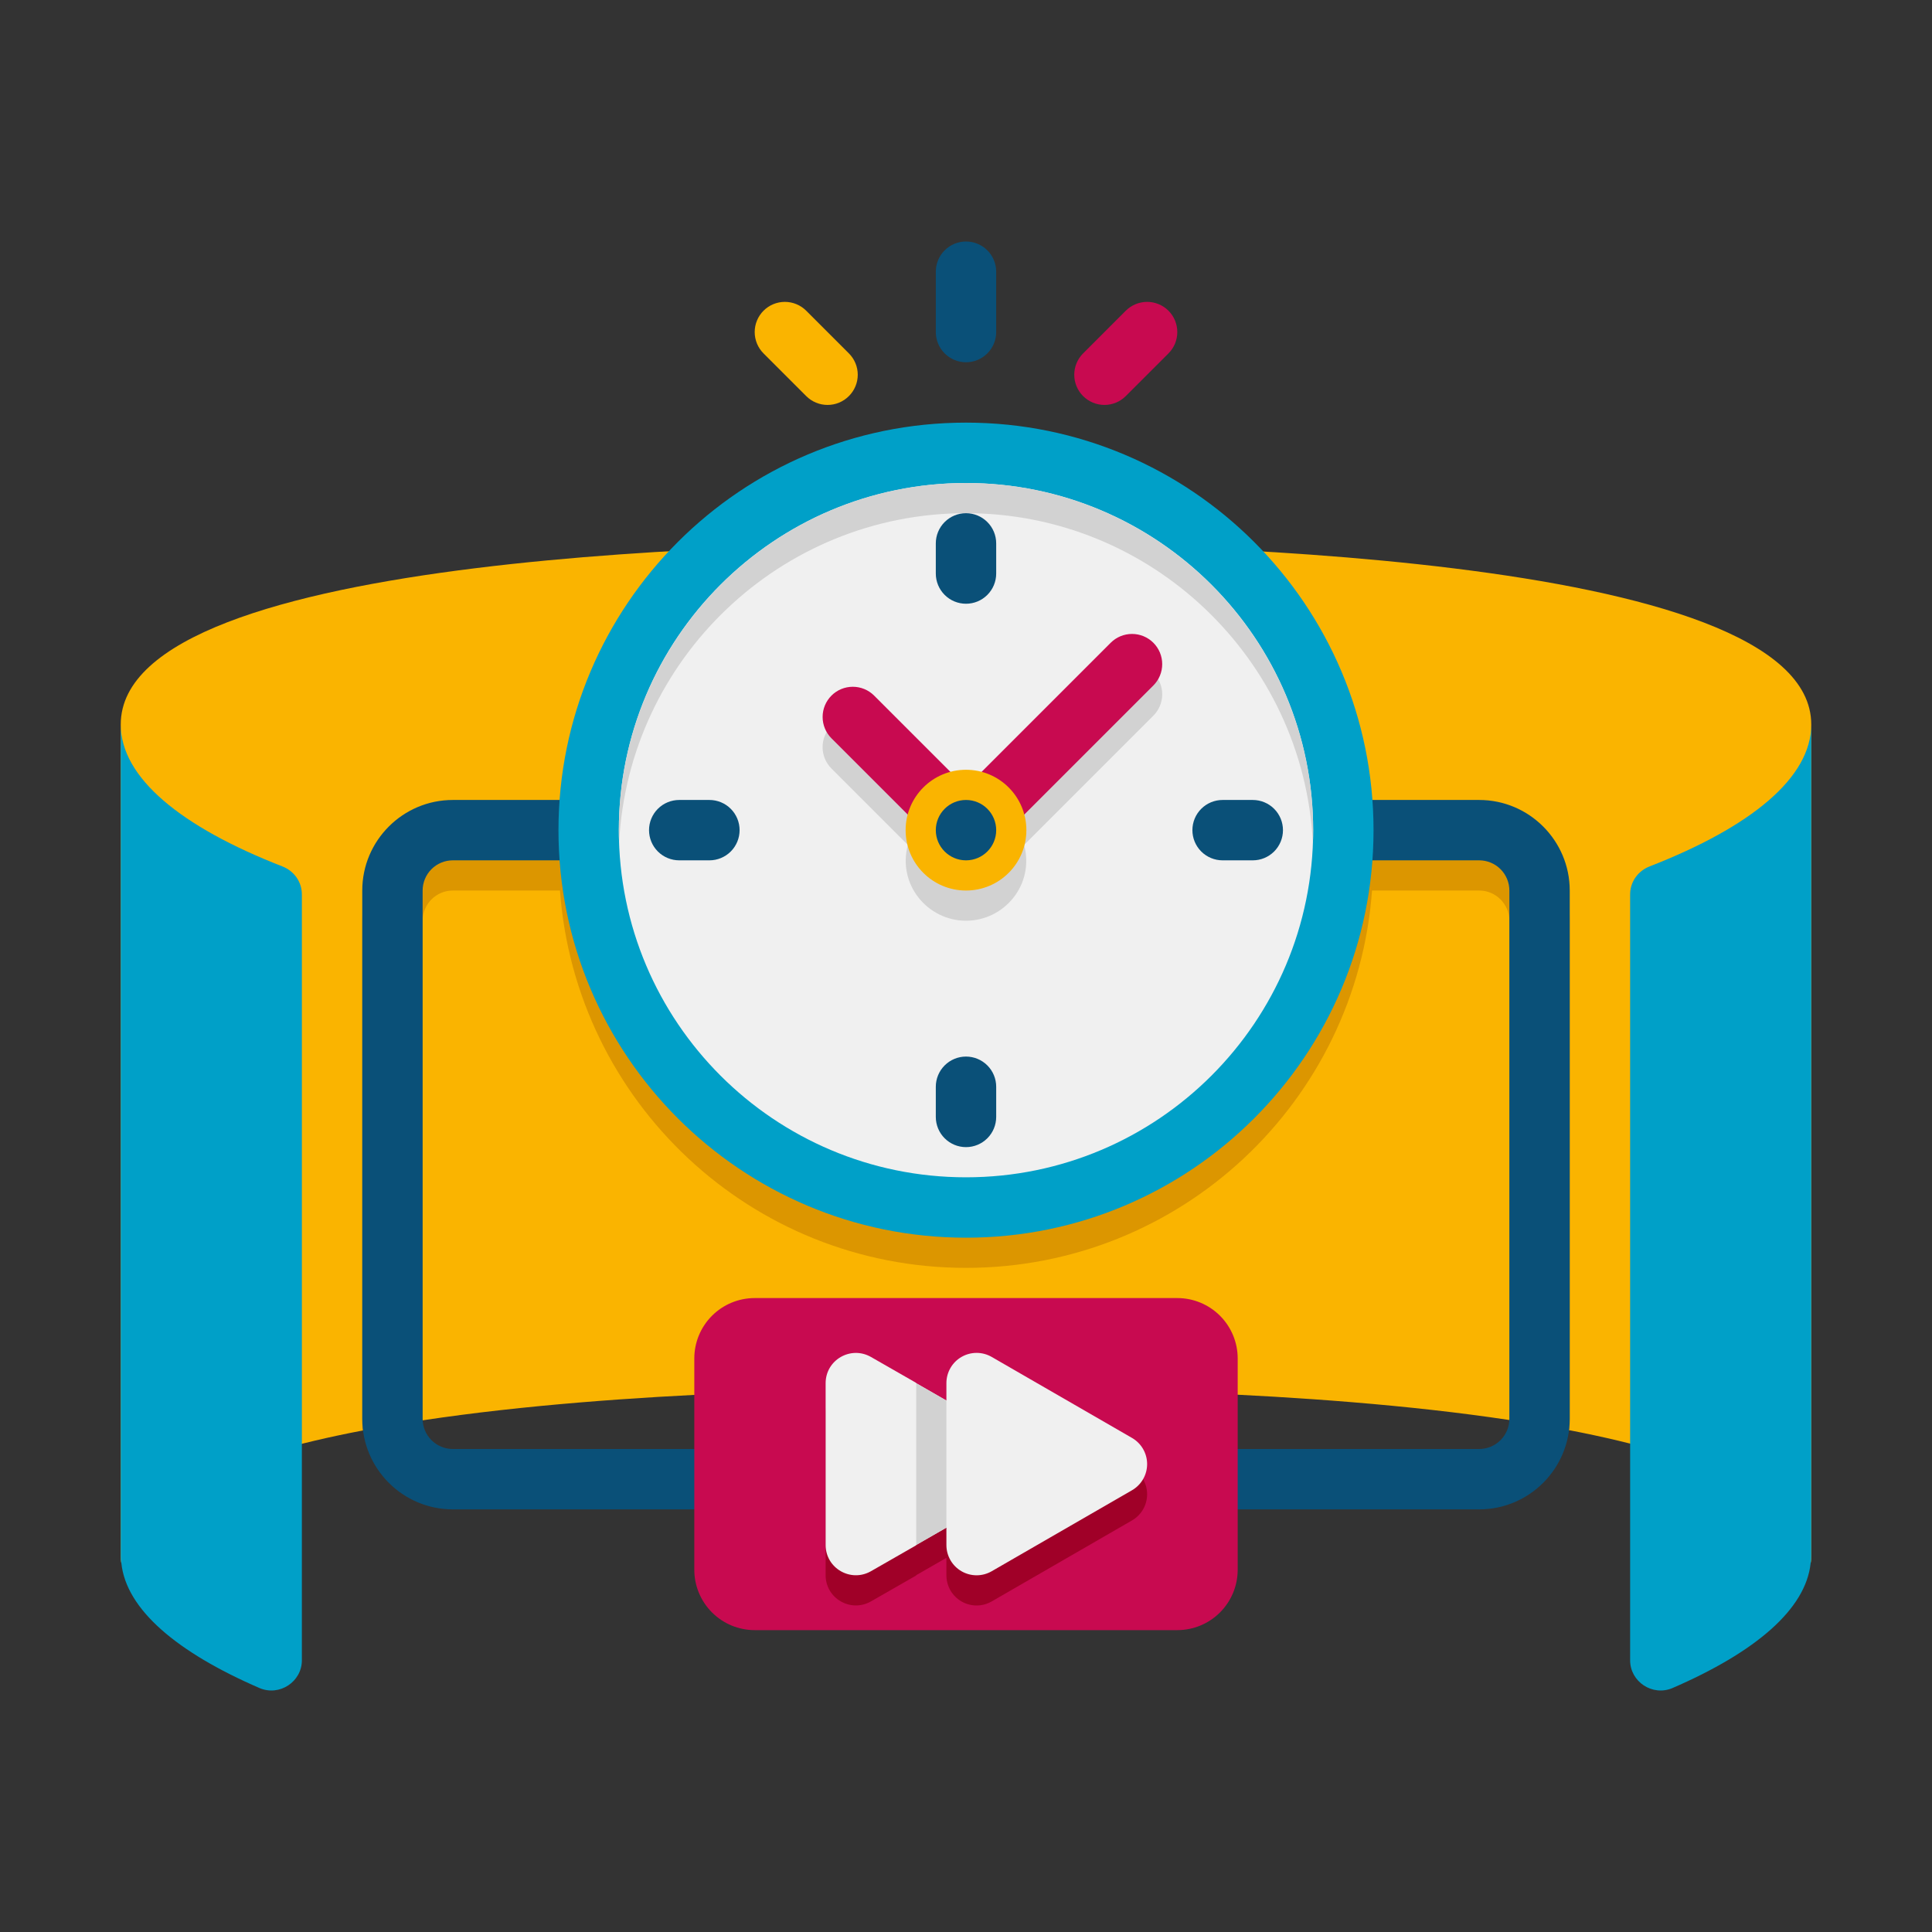 <svg width="113" height="113" viewBox="0 0 113 113" fill="none" xmlns="http://www.w3.org/2000/svg">
<rect x="0" y="0" width="113" height="113" fill="#333333" stroke="none"/>
<path d="M56.5 31.781C45.945 31.781 7.062 32.118 7.062 42.375V90.983C7.062 91.124 7.062 91.283 7.098 91.424C7.451 87.557 13.419 85.156 21.188 83.673C22.317 83.443 23.5 83.249 24.719 83.073C36.531 81.289 50.921 81.219 56.5 81.219C62.079 81.219 76.469 81.272 88.281 83.055C89.499 83.232 90.683 83.443 91.812 83.655C99.581 85.156 105.549 87.54 105.902 91.424C105.938 91.283 105.938 91.124 105.938 90.983V42.375C105.938 32.161 66.769 31.781 56.5 31.781Z" fill="#FAB400"/>
<path d="M91.812 53.851V83.655C90.683 83.443 89.499 83.231 88.281 83.055V53.851C88.281 52.88 87.487 52.086 86.516 52.086H80.248C79.347 64.427 69.071 74.156 56.5 74.156C43.929 74.156 33.653 64.427 32.752 52.086H26.484C25.513 52.086 24.719 52.88 24.719 53.851V83.073C23.5 83.249 22.317 83.443 21.188 83.673V53.851C21.188 50.938 23.571 48.554 26.484 48.554H32.735C33.211 42.022 36.319 36.195 41.033 32.187C41.934 32.134 42.781 32.099 43.54 32.064C45.129 32.011 46.401 31.94 47.213 31.887C53.404 31.749 59.596 31.749 65.787 31.887C66.705 31.958 67.977 32.011 69.495 32.099C70.272 32.134 71.119 32.187 72.02 32.24C74.405 34.279 76.361 36.771 77.776 39.572C79.192 42.372 80.038 45.425 80.265 48.554H86.516C89.429 48.554 91.812 50.938 91.812 53.851Z" fill="#DC9600"/>
<path d="M44.141 88.281H26.484C23.564 88.281 21.188 85.905 21.188 82.984V52.086C21.188 49.166 23.564 46.789 26.484 46.789H35.312C35.781 46.789 36.23 46.975 36.561 47.306C36.892 47.637 37.078 48.086 37.078 48.555C37.078 49.023 36.892 49.472 36.561 49.803C36.23 50.134 35.781 50.32 35.312 50.32H26.484C26.016 50.32 25.567 50.506 25.236 50.837C24.905 51.169 24.719 51.618 24.719 52.086V82.984C24.719 83.453 24.905 83.902 25.236 84.233C25.567 84.564 26.016 84.75 26.484 84.75H44.141C44.609 84.75 45.058 84.936 45.389 85.267C45.72 85.598 45.906 86.047 45.906 86.516C45.906 86.984 45.72 87.433 45.389 87.764C45.058 88.095 44.609 88.281 44.141 88.281ZM86.516 88.281H68.859C68.391 88.281 67.942 88.095 67.611 87.764C67.28 87.433 67.094 86.984 67.094 86.516C67.094 86.047 67.28 85.598 67.611 85.267C67.942 84.936 68.391 84.75 68.859 84.75H86.516C86.984 84.75 87.433 84.564 87.764 84.233C88.095 83.902 88.281 83.453 88.281 82.984V52.086C88.281 51.618 88.095 51.169 87.764 50.837C87.433 50.506 86.984 50.32 86.516 50.32H77.688C77.219 50.32 76.77 50.134 76.439 49.803C76.108 49.472 75.922 49.023 75.922 48.555C75.922 48.086 76.108 47.637 76.439 47.306C76.77 46.975 77.219 46.789 77.688 46.789H86.516C89.436 46.789 91.812 49.166 91.812 52.086V82.984C91.812 85.905 89.436 88.281 86.516 88.281Z" fill="#0A5078"/>
<path d="M17.656 52.316V97.109C17.656 98.363 16.35 99.228 15.184 98.734C10.329 96.633 7.38 94.126 7.098 91.424C7.062 91.283 7.062 91.124 7.062 90.983V42.375C7.062 45.483 10.576 48.361 16.509 50.673C17.197 50.938 17.656 51.574 17.656 52.316ZM105.938 42.375V90.983C105.938 91.124 105.938 91.283 105.902 91.424C105.62 94.126 102.671 96.633 97.816 98.734C96.65 99.228 95.344 98.363 95.344 97.109V52.316C95.344 51.574 95.803 50.938 96.491 50.673C102.424 48.361 105.938 45.483 105.938 42.375Z" fill="#00A0C8"/>
<path d="M58.266 15.891V19.422C58.266 19.89 58.08 20.339 57.748 20.67C57.417 21.002 56.968 21.188 56.5 21.188C56.032 21.188 55.583 21.002 55.252 20.67C54.92 20.339 54.734 19.89 54.734 19.422V15.891C54.734 15.422 54.92 14.973 55.252 14.642C55.583 14.311 56.032 14.125 56.5 14.125C56.968 14.125 57.417 14.311 57.748 14.642C58.08 14.973 58.266 15.422 58.266 15.891Z" fill="#0A5078"/>
<path d="M68.342 20.67L65.845 23.166C65.681 23.33 65.487 23.46 65.273 23.549C65.058 23.638 64.829 23.684 64.597 23.684C64.365 23.684 64.136 23.638 63.922 23.549C63.707 23.46 63.513 23.33 63.349 23.166C63.185 23.003 63.055 22.808 62.966 22.594C62.877 22.38 62.832 22.15 62.832 21.918C62.832 21.686 62.877 21.457 62.966 21.243C63.055 21.028 63.185 20.834 63.349 20.67L65.845 18.173C66.009 18.009 66.204 17.879 66.418 17.791C66.632 17.702 66.862 17.656 67.094 17.656C67.326 17.656 67.555 17.702 67.769 17.791C67.984 17.879 68.178 18.009 68.342 18.173C68.506 18.337 68.636 18.532 68.725 18.746C68.813 18.96 68.859 19.19 68.859 19.422C68.859 19.653 68.813 19.883 68.725 20.097C68.636 20.311 68.506 20.506 68.342 20.67Z" fill="#C80A50"/>
<path d="M49.651 23.166C49.487 23.331 49.293 23.461 49.078 23.55C48.864 23.639 48.635 23.684 48.403 23.684C48.171 23.684 47.941 23.639 47.727 23.55C47.513 23.461 47.318 23.331 47.154 23.166L44.658 20.67C44.494 20.506 44.364 20.311 44.275 20.097C44.187 19.883 44.141 19.653 44.141 19.422C44.141 18.953 44.327 18.504 44.658 18.173C44.989 17.842 45.438 17.656 45.906 17.656C46.138 17.656 46.368 17.702 46.582 17.791C46.796 17.879 46.991 18.009 47.154 18.173L49.651 20.67C49.815 20.834 49.945 21.028 50.034 21.242C50.123 21.457 50.169 21.686 50.169 21.918C50.169 22.15 50.123 22.38 50.034 22.594C49.945 22.808 49.815 23.003 49.651 23.166Z" fill="#FAB400"/>
<path d="M56.5 72.391C69.664 72.391 80.336 61.719 80.336 48.555C80.336 35.391 69.664 24.719 56.5 24.719C43.336 24.719 32.664 35.391 32.664 48.555C32.664 61.719 43.336 72.391 56.5 72.391Z" fill="#00A0C8"/>
<path d="M56.5 68.859C67.714 68.859 76.805 59.769 76.805 48.555C76.805 37.341 67.714 28.25 56.5 28.25C45.286 28.25 36.195 37.341 36.195 48.555C36.195 59.769 45.286 68.859 56.5 68.859Z" fill="#F0F0F0"/>
<path d="M67.459 39.361C67.295 39.197 67.101 39.067 66.887 38.978C66.672 38.889 66.443 38.844 66.211 38.844C65.979 38.844 65.749 38.889 65.535 38.978C65.321 39.067 65.126 39.197 64.963 39.361L57.402 46.922C56.813 46.747 56.185 46.747 55.596 46.922L51.125 42.451C50.962 42.287 50.767 42.157 50.553 42.069C50.339 41.98 50.109 41.934 49.877 41.934C49.645 41.934 49.416 41.98 49.202 42.069C48.987 42.157 48.793 42.287 48.629 42.451C48.465 42.615 48.335 42.81 48.246 43.024C48.157 43.238 48.112 43.468 48.112 43.7C48.112 43.931 48.157 44.161 48.246 44.375C48.335 44.589 48.465 44.784 48.629 44.948L53.099 49.418C52.481 51.739 54.258 53.852 56.5 53.852C58.741 53.852 60.519 51.742 59.899 49.418L67.459 41.858C67.623 41.694 67.754 41.5 67.842 41.285C67.931 41.071 67.977 40.842 67.977 40.61C67.977 40.378 67.931 40.148 67.842 39.934C67.754 39.72 67.623 39.525 67.459 39.361Z" fill="#D2D2D2"/>
<path d="M56.5 50.32C56.268 50.32 56.038 50.275 55.824 50.186C55.61 50.097 55.415 49.967 55.252 49.803L48.631 43.182C48.467 43.018 48.337 42.823 48.248 42.609C48.159 42.395 48.114 42.165 48.114 41.933C48.114 41.702 48.159 41.472 48.248 41.258C48.337 41.044 48.467 40.849 48.631 40.685C48.794 40.521 48.989 40.391 49.203 40.302C49.417 40.214 49.647 40.168 49.879 40.168C50.111 40.168 50.34 40.214 50.554 40.302C50.769 40.391 50.963 40.521 51.127 40.685L57.748 47.306C57.996 47.553 58.165 47.867 58.233 48.21C58.302 48.553 58.267 48.908 58.133 49.231C58 49.554 57.773 49.83 57.482 50.024C57.191 50.218 56.849 50.321 56.5 50.32Z" fill="#C80A50"/>
<path d="M56.5 50.32C56.151 50.321 55.809 50.218 55.518 50.024C55.227 49.83 55 49.554 54.867 49.231C54.733 48.908 54.698 48.553 54.767 48.21C54.835 47.867 55.004 47.553 55.252 47.306L64.963 37.595C65.127 37.431 65.321 37.301 65.535 37.212C65.749 37.124 65.979 37.078 66.211 37.078C66.443 37.078 66.672 37.124 66.886 37.212C67.101 37.301 67.295 37.431 67.459 37.595C67.623 37.759 67.753 37.954 67.842 38.168C67.931 38.382 67.976 38.612 67.976 38.843C67.976 39.075 67.931 39.305 67.842 39.519C67.753 39.733 67.623 39.928 67.459 40.092L57.748 49.803C57.585 49.967 57.39 50.097 57.176 50.186C56.962 50.275 56.732 50.32 56.5 50.32Z" fill="#C80A50"/>
<path d="M76.805 48.555C76.805 48.802 76.805 49.031 76.787 49.279C76.24 38.561 67.341 30.016 56.5 30.016C45.659 30.016 36.76 38.561 36.213 49.279C36.195 49.031 36.195 48.802 36.195 48.555C36.195 37.361 45.306 28.25 56.5 28.25C67.694 28.25 76.805 37.361 76.805 48.555Z" fill="#D2D2D2"/>
<path d="M56.5 35.312C56.032 35.312 55.583 35.127 55.252 34.795C54.92 34.464 54.734 34.015 54.734 33.547V31.781C54.734 31.313 54.92 30.864 55.252 30.533C55.583 30.202 56.032 30.016 56.5 30.016C56.968 30.016 57.417 30.202 57.748 30.533C58.08 30.864 58.266 31.313 58.266 31.781V33.547C58.266 34.015 58.08 34.464 57.748 34.795C57.417 35.127 56.968 35.312 56.5 35.312ZM56.5 67.094C56.032 67.094 55.583 66.908 55.252 66.577C54.92 66.246 54.734 65.796 54.734 65.328V63.562C54.734 63.094 54.92 62.645 55.252 62.314C55.583 61.983 56.032 61.797 56.5 61.797C56.968 61.797 57.417 61.983 57.748 62.314C58.08 62.645 58.266 63.094 58.266 63.562V65.328C58.266 65.796 58.08 66.246 57.748 66.577C57.417 66.908 56.968 67.094 56.5 67.094ZM73.273 50.32H71.508C71.04 50.32 70.59 50.134 70.259 49.803C69.928 49.472 69.742 49.023 69.742 48.555C69.742 48.086 69.928 47.637 70.259 47.306C70.59 46.975 71.04 46.789 71.508 46.789H73.273C73.742 46.789 74.191 46.975 74.522 47.306C74.853 47.637 75.039 48.086 75.039 48.555C75.039 49.023 74.853 49.472 74.522 49.803C74.191 50.134 73.742 50.32 73.273 50.32ZM41.492 50.32H39.727C39.258 50.32 38.809 50.134 38.478 49.803C38.147 49.472 37.961 49.023 37.961 48.555C37.961 48.086 38.147 47.637 38.478 47.306C38.809 46.975 39.258 46.789 39.727 46.789H41.492C41.961 46.789 42.41 46.975 42.741 47.306C43.072 47.637 43.258 48.086 43.258 48.555C43.258 49.023 43.072 49.472 42.741 49.803C42.41 50.134 41.961 50.32 41.492 50.32Z" fill="#0A5078"/>
<path d="M56.5 52.086C58.45 52.086 60.031 50.505 60.031 48.555C60.031 46.604 58.45 45.023 56.5 45.023C54.55 45.023 52.969 46.604 52.969 48.555C52.969 50.505 54.55 52.086 56.5 52.086Z" fill="#FAB400"/>
<path d="M56.5 50.32C57.475 50.32 58.266 49.53 58.266 48.555C58.266 47.58 57.475 46.789 56.5 46.789C55.525 46.789 54.734 47.58 54.734 48.555C54.734 49.53 55.525 50.32 56.5 50.32Z" fill="#0A5078"/>
<path d="M68.859 95.344H44.141C43.204 95.344 42.306 94.972 41.644 94.309C40.981 93.647 40.609 92.749 40.609 91.812V79.453C40.609 78.517 40.981 77.618 41.644 76.956C42.306 76.294 43.204 75.922 44.141 75.922H68.859C69.796 75.922 70.694 76.294 71.356 76.956C72.019 77.618 72.391 78.517 72.391 79.453V91.812C72.391 92.749 72.019 93.647 71.356 94.309C70.694 94.972 69.796 95.344 68.859 95.344Z" fill="#C80A50"/>
<path d="M66.211 85.869L58.003 81.13C57.734 80.975 57.43 80.894 57.12 80.894C56.81 80.894 56.505 80.975 56.237 81.13C55.968 81.285 55.746 81.508 55.591 81.776C55.436 82.045 55.354 82.349 55.354 82.659V83.681L53.587 82.666V82.648L50.938 81.13C49.755 80.459 48.29 81.307 48.29 82.666V92.13C48.29 93.49 49.755 94.337 50.938 93.666L53.587 92.148V92.13L55.354 91.115V92.137C55.354 92.447 55.436 92.751 55.591 93.02C55.746 93.288 55.968 93.511 56.237 93.666C56.505 93.821 56.81 93.903 57.12 93.903C57.43 93.903 57.734 93.821 58.003 93.666L66.211 88.927C66.479 88.772 66.702 88.549 66.857 88.281C67.012 88.012 67.094 87.708 67.094 87.398C67.094 87.088 67.012 86.784 66.857 86.515C66.702 86.247 66.479 86.024 66.211 85.869Z" fill="#A00028"/>
<path d="M59.148 87.168L53.587 90.364V90.382L50.938 91.9C49.755 92.571 48.29 91.724 48.29 90.364V80.901C48.29 79.541 49.755 78.694 50.938 79.365L53.587 80.883V80.901L59.148 84.096C60.331 84.785 60.331 86.48 59.148 87.168Z" fill="#F0F0F0"/>
<path d="M59.148 87.169L53.587 90.365V80.901L59.148 84.097C60.331 84.786 60.331 86.481 59.148 87.169Z" fill="#D2D2D2"/>
<path d="M66.211 84.103L58.003 79.365C57.734 79.21 57.43 79.128 57.12 79.128C56.81 79.128 56.505 79.21 56.237 79.365C55.969 79.519 55.746 79.742 55.591 80.011C55.436 80.279 55.354 80.584 55.354 80.894V90.371C55.354 90.681 55.436 90.986 55.591 91.254C55.746 91.523 55.969 91.746 56.237 91.9C56.505 92.055 56.81 92.137 57.12 92.137C57.43 92.137 57.734 92.055 58.003 91.9L66.211 87.162C66.479 87.007 66.702 86.784 66.857 86.515C67.012 86.247 67.094 85.942 67.094 85.632C67.094 85.323 67.012 85.018 66.857 84.75C66.702 84.481 66.479 84.258 66.211 84.103Z" fill="#F0F0F0"/>
</svg>
